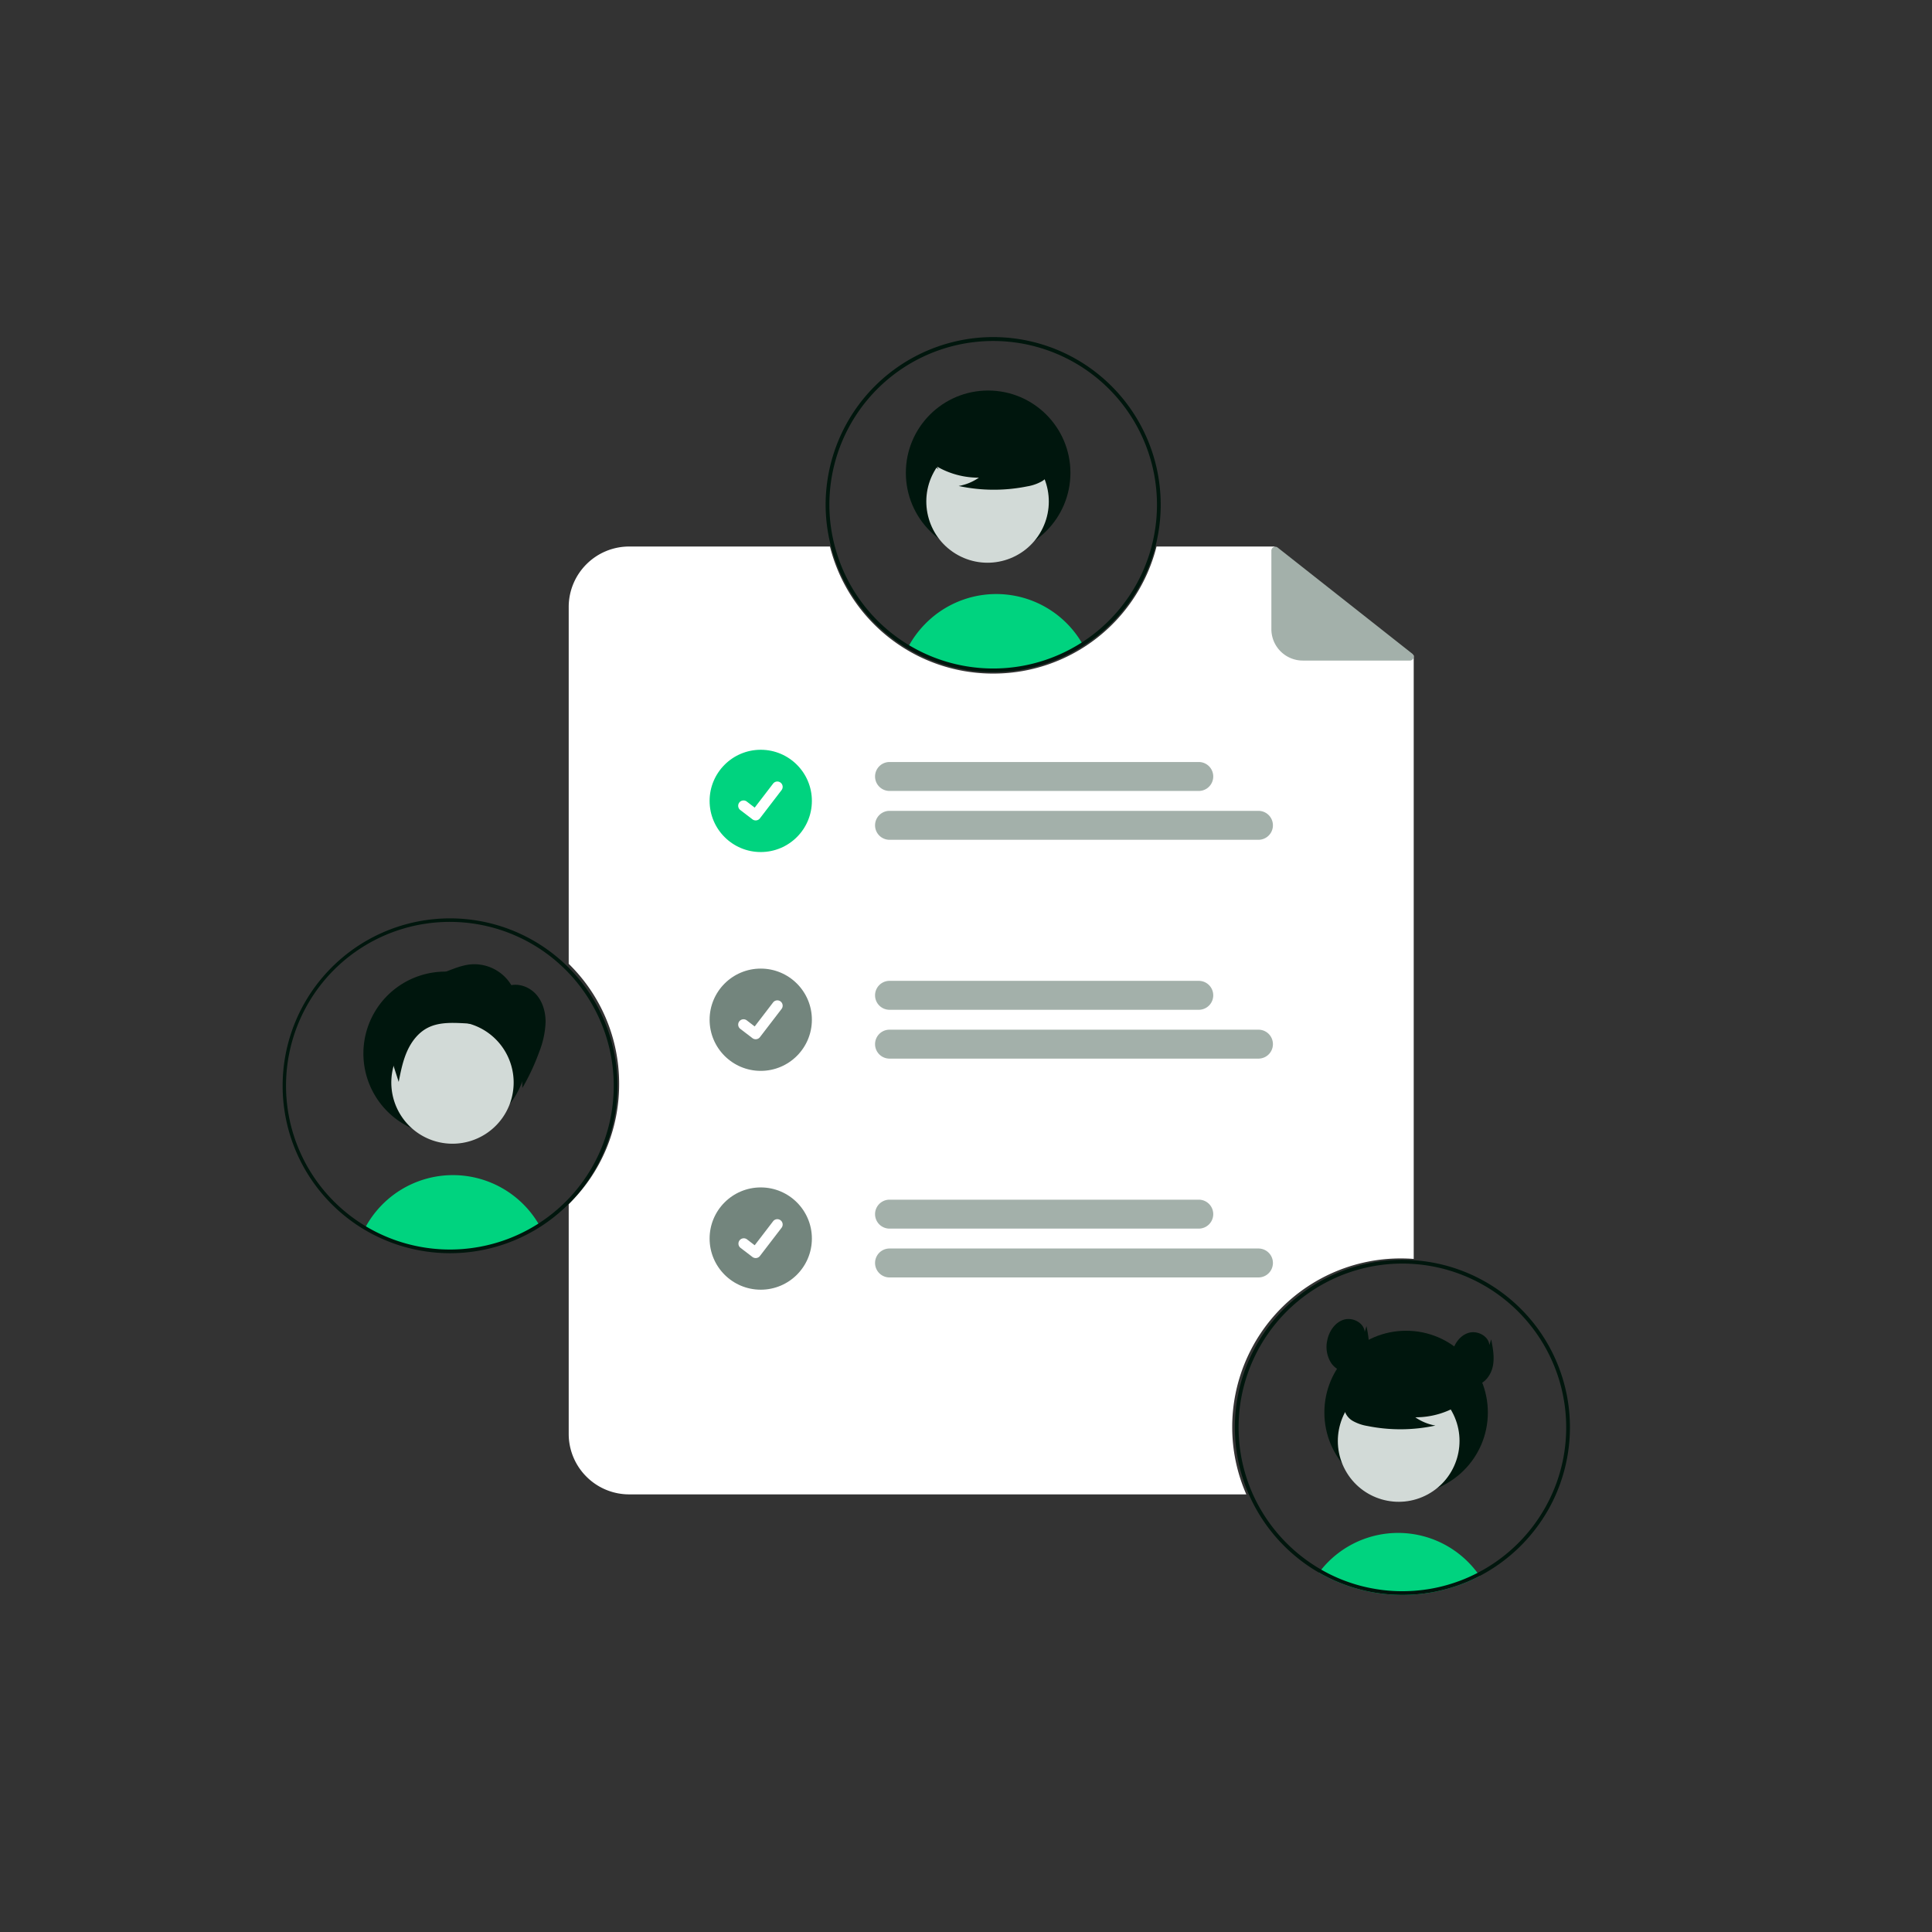 <svg xmlns="http://www.w3.org/2000/svg" xmlns:xlink="http://www.w3.org/1999/xlink" width="958" height="958" viewBox="0 0 958 958">
  <rect x="0" y="0" width="958" height="958" fill="#333333" stroke="none"/>
  <defs>
    <clipPath id="clip-collaboration">
      <rect width="958" height="958"/>
    </clipPath>
  </defs>
  <g id="collaboration" clip-path="url(#clip-collaboration)">
    <path id="Soustraction_35" data-name="Soustraction 35" d="M-7831.008,3159H-8137a29.757,29.757,0,0,1-11.673-2.361,29.783,29.783,0,0,1-9.538-6.429,29.969,29.969,0,0,1-6.431-9.536A29.863,29.863,0,0,1-8167,3129V3015.084a82.886,82.886,0,0,0,25-59.583,82.885,82.885,0,0,0-25-59.583V2719a29.879,29.879,0,0,1,2.358-11.676,29.952,29.952,0,0,1,6.431-9.538,29.928,29.928,0,0,1,9.538-6.429A29.841,29.841,0,0,1-8137,2689h99.537a83.381,83.381,0,0,0,80.963,63,83.384,83.384,0,0,0,80.967-63h58.33l69.207,54.069V3042.25c-2.139-.164-4.326-.248-6.5-.248a83.594,83.594,0,0,0-83.5,83.5,82.92,82.92,0,0,0,6.991,33.5Z" transform="translate(8449 -2418)" fill="#fff"/>
    <g id="collaboration-2" data-name="collaboration" transform="translate(140.028 167.144)">
      <path id="Tracé_1028" data-name="Tracé 1028" d="M820.13,297.548H767.069a14.57,14.57,0,0,1-14.605-14.535v-39a.913.913,0,0,1,1.48-.712L820.7,295.928a.908.908,0,0,1-.566,1.62Z" transform="translate(-261.071 -138.144)" fill="#a3b0aa"/>
      <path id="Tracé_1029" data-name="Tracé 1029" d="M820.113,298.548H767.079a15.6,15.6,0,0,1-15.615-15.541V244.023a1.931,1.931,0,0,1,3.128-1.506l66.719,52.605a1.919,1.919,0,0,1-1.2,3.426Zm0-2.025ZM753.5,244.239v38.768a13.564,13.564,0,0,0,13.581,13.516h52.731Z" transform="translate(-261.071 -138.144)" fill="#a3b0aa"/>
      <path id="Tracé_1030" data-name="Tracé 1030" d="M715.466,363.2H562.122a7.174,7.174,0,1,1,0-14.348H715.466a7.174,7.174,0,0,1,0,14.348Z" transform="translate(-261.071 -138.144)" fill="#a3b0aa"/>
      <path id="Tracé_1031" data-name="Tracé 1031" d="M745.059,387.418H562.122a7.174,7.174,0,1,1,0-14.348H745.059a7.174,7.174,0,1,1,0,14.348Z" transform="translate(-261.071 -138.144)" fill="#a3b0aa"/>
      <path id="Tracé_1032" data-name="Tracé 1032" d="M715.466,471.712H562.122a7.174,7.174,0,0,1,0-14.348H715.466a7.174,7.174,0,1,1,0,14.348Z" transform="translate(-261.071 -138.144)" fill="#a3b0aa"/>
      <path id="Tracé_1033" data-name="Tracé 1033" d="M745.059,495.924H562.122a7.174,7.174,0,1,1,0-14.348H745.059a7.174,7.174,0,1,1,0,14.348Z" transform="translate(-261.071 -138.144)" fill="#a3b0aa"/>
      <path id="Tracé_1034" data-name="Tracé 1034" d="M715.466,580.219H562.122a7.174,7.174,0,1,1,0-14.348H715.466a7.174,7.174,0,0,1,0,14.348Z" transform="translate(-261.071 -138.144)" fill="#a3b0aa"/>
      <path id="Tracé_1035" data-name="Tracé 1035" d="M745.059,604.431H562.122a7.174,7.174,0,0,1,0-14.348H745.059a7.174,7.174,0,0,1,0,14.348Z" transform="translate(-261.071 -138.144)" fill="#a3b0aa"/>
      <circle id="Ellipse_44" data-name="Ellipse 44" cx="25.356" cy="25.356" r="25.356" transform="translate(211.838 204.637)" fill="#00d37f"/>
      <path id="Path_395" data-name="Path 395" d="M495.753,377.81a2.63,2.63,0,0,1-1.582-.526l-.028-.021-5.959-4.558a2.648,2.648,0,1,1,3.222-4.2l3.86,2.96,9.121-11.9a2.647,2.647,0,0,1,3.711-.49h0l-.057.079.058-.079a2.65,2.65,0,0,1,.49,3.712l-10.728,13.99a2.649,2.649,0,0,1-2.106,1.033Z" transform="translate(-261.071 -138.144)" fill="#fff"/>
      <circle id="Ellipse_44-2" data-name="Ellipse 44" cx="25.356" cy="25.356" r="25.356" transform="translate(211.838 313.144)" fill="#73857d"/>
      <path id="Path_395-2" data-name="Path 395" d="M495.753,486.317a2.629,2.629,0,0,1-1.582-.526l-.028-.021-5.959-4.558a2.648,2.648,0,1,1,3.222-4.2l3.86,2.96,9.121-11.9a2.647,2.647,0,0,1,3.711-.49h0l-.057.079.058-.079a2.65,2.65,0,0,1,.49,3.712l-10.728,13.99a2.649,2.649,0,0,1-2.106,1.033Z" transform="translate(-261.071 -138.144)" fill="#fff"/>
      <circle id="Ellipse_44-3" data-name="Ellipse 44" cx="25.356" cy="25.356" r="25.356" transform="translate(211.838 421.651)" fill="#73857d"/>
      <path id="Path_395-3" data-name="Path 395" d="M495.753,594.823a2.63,2.63,0,0,1-1.582-.526l-.028-.021-5.959-4.558a2.648,2.648,0,0,1,3.222-4.2l3.86,2.96,9.121-11.9a2.647,2.647,0,0,1,3.711-.49h0l-.057.079.058-.079a2.65,2.65,0,0,1,.49,3.712l-10.728,13.99a2.649,2.649,0,0,1-2.106,1.033Z" transform="translate(-261.071 -138.144)" fill="#fff"/>
      <path id="Tracé_1036" data-name="Tracé 1036" d="M854.768,752.469q-2.146,1.121-4.366,2.123-2.021.914-4.107,1.717c-.508.194-1.024.388-1.541.581a82.635,82.635,0,0,1-12.553,3.461q-3.171.623-6.424.978-2.686.3-5.427.434c-1.3.065-2.6.092-3.914.092a82.926,82.926,0,0,1-15.47-1.449c-1.33-.24-2.631-.526-3.932-.84a81.946,81.946,0,0,1-18.156-6.7c-.517-.258-1.034-.535-1.551-.8-.766-.406-1.513-.831-2.261-1.274.36-.5.748-.988,1.144-1.468a48.953,48.953,0,0,1,72.8-3.784,50.109,50.109,0,0,1,4.671,5.409C854.057,751.444,854.417,751.952,854.768,752.469Z" transform="translate(-261.071 -138.144)" fill="#00d37f"/>
      <circle id="Ellipse_37" data-name="Ellipse 37" cx="40.53" cy="40.53" r="40.53" transform="translate(516.675 492.718)" fill="#00160d"/>
      <circle id="Ellipse_38" data-name="Ellipse 38" cx="30.166" cy="30.166" r="30.166" transform="translate(512.582 535.367) rotate(-28.663)" fill="#d2dad7"/>
      <path id="Tracé_1037" data-name="Tracé 1037" d="M846.284,666.536a41.027,41.027,0,0,1-23.447,7.246,25.142,25.142,0,0,0,9.965,4.1,82.728,82.728,0,0,1-33.792.19,21.87,21.87,0,0,1-7.074-2.43,8.952,8.952,0,0,1-4.367-5.84c-.741-4.235,2.559-8.083,5.989-10.677a44.175,44.175,0,0,1,37.122-7.418c4.147,1.072,8.3,2.883,10.994,6.213s3.491,8.464.925,11.893Z" transform="translate(-261.071 -138.144)" fill="#00160d"/>
      <path id="Tracé_1038" data-name="Tracé 1038" d="M822.511,595.924c-.66-.05-1.33-.09-2-.12-1.35-.07-2.71-.1-4.08-.1a83.072,83.072,0,0,0-76.92,114.44c.27.67.55,1.34.85,2A83.673,83.673,0,0,0,773.2,749.7l.53.31c.45.27.89.53,1.33.77.75.45,1.5.87,2.26,1.28.52.27,1.04.54,1.55.8a81.778,81.778,0,0,0,18.16,6.7c1.3.32,2.6.6,3.93.84a82.964,82.964,0,0,0,15.47,1.45c1.31,0,2.61-.03,3.92-.09,1.82-.08,3.63-.23,5.42-.43q3.255-.36,6.43-.98a83.3,83.3,0,0,0,12.55-3.46c.52-.2,1.04-.39,1.54-.59,1.4-.53,2.76-1.1,4.11-1.71q2.22-1,4.37-2.13a83.876,83.876,0,0,0,34.19-33.2,2.447,2.447,0,0,1,.12-.22,83.047,83.047,0,0,0-66.57-123.12Zm73.72,98.1a80.759,80.759,0,0,1-8.67,23.94c-.07.13-.14.26-.21.38a81.378,81.378,0,0,1-33.67,32.6q-2.13,1.11-4.31,2.08c-1.21.54-2.45,1.06-3.7,1.54-.52.2-1.06.41-1.59.59a79.049,79.049,0,0,1-10.83,3.1,76.818,76.818,0,0,1-8.26,1.3c-1.71.19-3.44.32-5.19.38-1.12.05-2.24.08-3.37.08a80.39,80.39,0,0,1-14.97-1.4,77.356,77.356,0,0,1-8.89-2.18,81.13,81.13,0,0,1-12.91-5.23c-.48-.25-.96-.5-1.43-.76-.68-.36-1.36-.73-2.02-1.12-.5-.28-1-.58-1.49-.87-.29-.17-.57-.34-.86-.52a81.777,81.777,0,0,1-31.48-35.79c-.3-.66-.59-1.33-.87-2a81.226,81.226,0,0,1,74.92-112.59c1.37,0,2.73.03,4.08.11.67.02,1.34.07,2,.12a81.293,81.293,0,0,1,73.72,96.24Z" transform="translate(-261.071 -138.144)" fill="#00160d"/>
      <path id="Tracé_1039" data-name="Tracé 1039" d="M797.751,631.421c-.436-4.586-6.054-7.409-10.447-6.024s-7.277,5.809-8.149,10.332a14.821,14.821,0,0,0,2,11.189c2.221,3.2,6.3,5.19,10.107,4.379,4.345-.926,7.355-5.169,8.216-9.527s.006-8.851-.848-13.211Z" transform="translate(-261.071 -138.144)" fill="#00160d"/>
      <path id="Tracé_1040" data-name="Tracé 1040" d="M859.578,637.972c-.436-4.586-6.054-7.409-10.447-6.024s-7.277,5.809-8.149,10.332a14.822,14.822,0,0,0,2,11.189c2.221,3.2,6.3,5.19,10.107,4.379,4.345-.926,7.355-5.169,8.216-9.527s.006-8.851-.848-13.211Z" transform="translate(-261.071 -138.144)" fill="#00160d"/>
      <path id="Tracé_1041" data-name="Tracé 1041" d="M657.851,290.39a82.214,82.214,0,0,1-86.443,1.375,49.963,49.963,0,0,1,8.677-11.676,49.321,49.321,0,0,1,77.452,9.756C657.639,290.021,657.75,290.2,657.851,290.39Z" transform="translate(-261.071 -138.144)" fill="#00d37f"/>
      <circle id="Ellipse_39" data-name="Ellipse 39" cx="40.8" cy="40.8" r="40.8" transform="translate(309.15 26.506)" fill="#00160d"/>
      <circle id="Ellipse_40" data-name="Ellipse 40" cx="30.366" cy="30.366" r="30.366" transform="translate(308.453 93.6) rotate(-61.337)" fill="#d2dad7"/>
      <path id="Tracé_1042" data-name="Tracé 1042" d="M582.827,200.562a41.3,41.3,0,0,0,23.6,7.294,25.309,25.309,0,0,1-10.031,4.127,83.28,83.28,0,0,0,34.017.191,22.016,22.016,0,0,0,7.121-2.446,9.012,9.012,0,0,0,4.4-5.879c.746-4.264-2.576-8.137-6.028-10.748a44.469,44.469,0,0,0-37.368-7.467c-4.174,1.079-8.356,2.9-11.067,6.254s-3.514,8.52-.931,11.972Z" transform="translate(-261.071 -138.144)" fill="#00160d"/>
      <path id="Tracé_1043" data-name="Tracé 1043" d="M613.521,138.144a83.173,83.173,0,0,0-83.08,83.07,82.3,82.3,0,0,0,2.46,19.93c.17.67.34,1.34.52,2a83.069,83.069,0,0,0,160.249,0c.181-.672.351-1.332.51-2a83.128,83.128,0,0,0-80.66-103Zm78.76,103c-.16.67-.34,1.34-.53,2a81.206,81.206,0,0,1-156.41,0c-.19-.67-.37-1.33-.54-2a80.4,80.4,0,0,1-2.51-19.93,81.225,81.225,0,1,1,159.99,19.93Z" transform="translate(-261.071 -138.144)" fill="#00160d"/>
      <path id="Tracé_1044" data-name="Tracé 1044" d="M388.481,578.524a82.211,82.211,0,0,1-86.44,1.38c.14-.27.29-.54.45-.8a49.35,49.35,0,0,1,85.52-1.37c.06.08.11.17.16.25C388.271,578.154,388.381,578.344,388.481,578.524Z" transform="translate(-261.071 -138.144)" fill="#00d37f"/>
      <path id="Tracé_1045" data-name="Tracé 1045" d="M382.451,493.584a40.606,40.606,0,1,1-11.893-28.907,40.8,40.8,0,0,1,11.893,28.907Z" transform="translate(-261.071 -138.144)" fill="#00160d"/>
      <path id="Tracé_1046" data-name="Tracé 1046" d="M373.621,518.934a31.366,31.366,0,0,1-1.61,3.43,30.333,30.333,0,1,1,1.61-3.43Z" transform="translate(-261.071 -138.144)" fill="#d2dad7"/>
      <path id="Tracé_1047" data-name="Tracé 1047" d="M404.631,452.484c-.64-.7-1.31-1.39-2-2.06a83.015,83.015,0,1,0,0,117.95c.68-.67,1.35-1.35,2-2.05a83.006,83.006,0,0,0,0-113.84Zm-2,113.26a81.5,81.5,0,0,1-14.62,11.99c-.01.01-.02.01-.03.02a81.3,81.3,0,0,1-85.47,1.36c-.01,0-.01-.01-.02-.01a81.221,81.221,0,1,1,100.14-126.06c.69.7,1.35,1.42,2,2.15a81.191,81.191,0,0,1,0,108.4C403.991,564.324,403.321,565.044,402.631,565.744Z" transform="translate(-261.071 -138.144)" fill="#00160d"/>
      <path id="Tracé_1048" data-name="Tracé 1048" d="M374.719,459.7a21.484,21.484,0,0,0-19.809-10.54c-4.149.311-8.1,1.839-11.972,3.351l-19.7,7.686c-5.1,1.989-10.683,4.425-12.9,9.431-2.054,4.646-.521,10.012,1.03,14.849l7.372,22.993c1.01-5.165,2.036-10.381,4.178-15.189s5.528-9.24,10.211-11.642c5.118-2.626,11.151-2.571,16.9-2.295,8.138.392,16.986,1.427,22.767,7.167a23.648,23.648,0,0,1,6,11.719,70.539,70.539,0,0,1,1.258,13.265,109.98,109.98,0,0,0,8.4-18.005,44.549,44.549,0,0,0,3.121-14.575c.044-4.992-1.369-10.142-4.7-13.863s-8.753-5.729-13.523-4.256" transform="translate(-261.071 -138.144)" fill="#00160d"/>
    </g>
  </g>
</svg>
